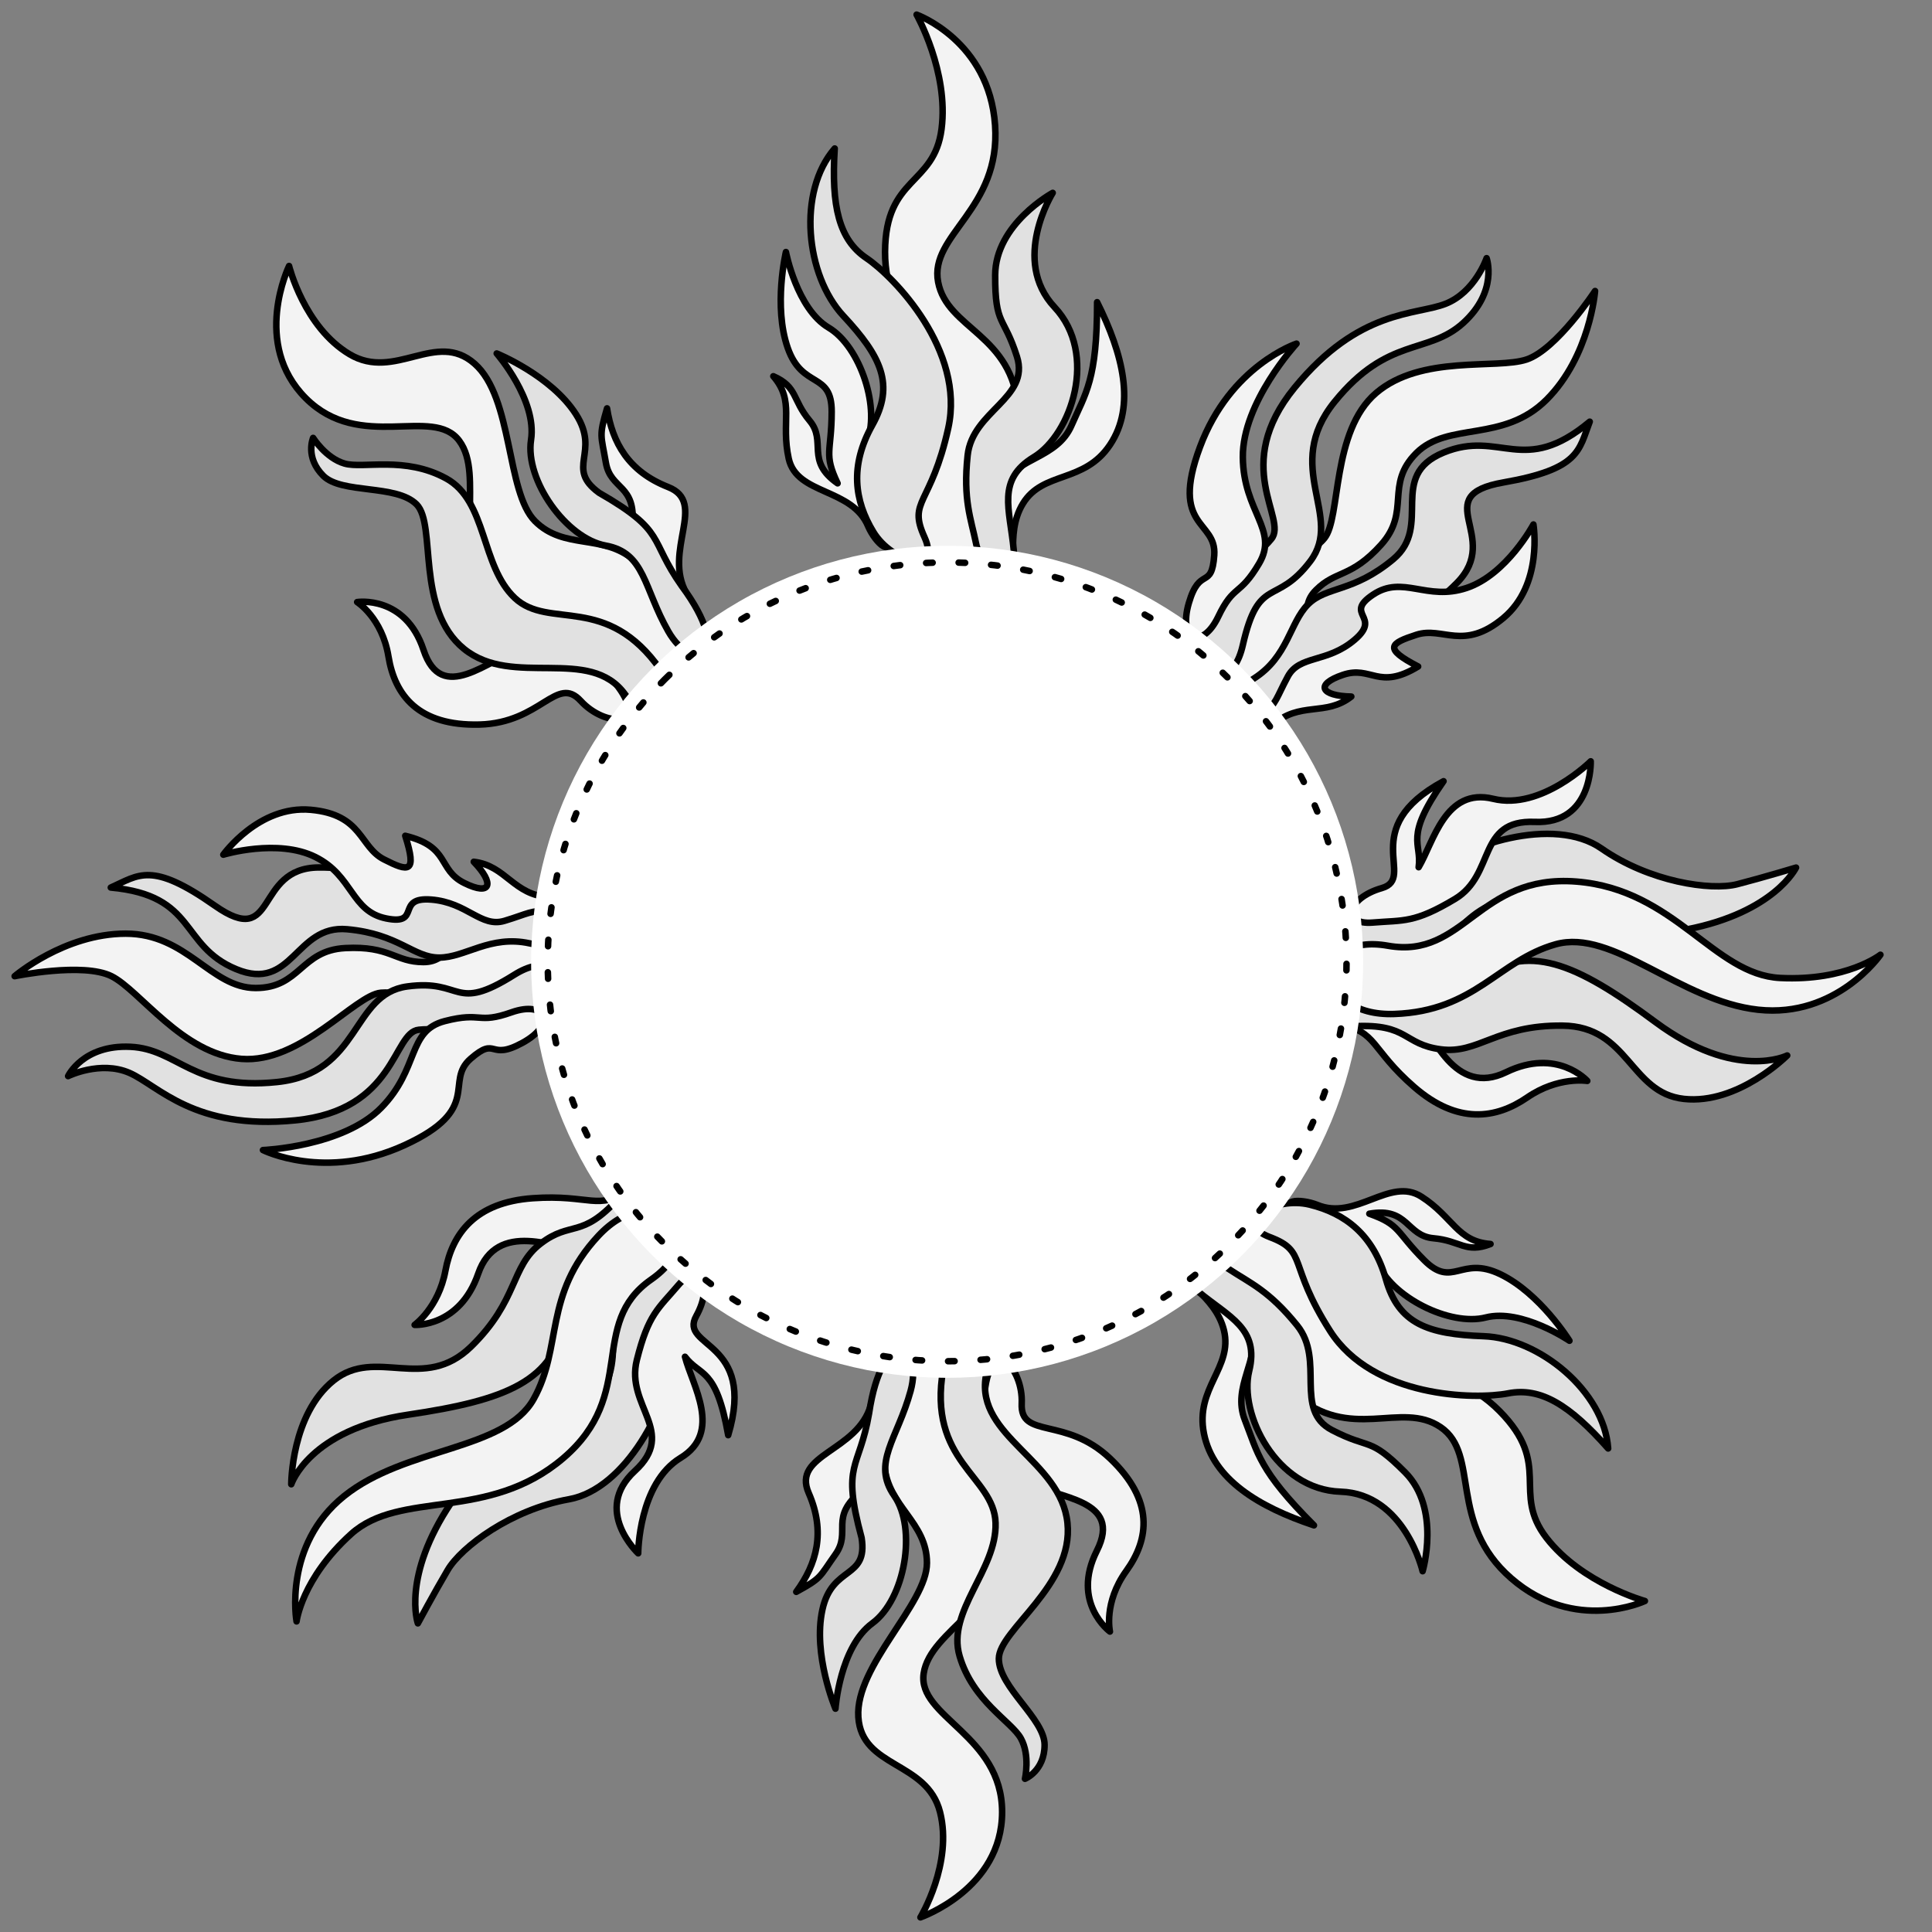 <?xml version="1.0" encoding="UTF-8" standalone="no"?>
<!DOCTYPE svg PUBLIC "-//W3C//DTD SVG 1.1//EN" "http://www.w3.org/Graphics/SVG/1.1/DTD/svg11.dtd">
<svg xmlns="http://www.w3.org/2000/svg" xmlns:xl="http://www.w3.org/1999/xlink" xmlns:dc="http://purl.org/dc/elements/1.1/" version="1.1" viewBox="33.75 60.75 297 297" width="297" height="297">
  <rect x="33.75" y="60.75" width="297" height="297" fill="#808080" stroke="none"/>
  <defs>
    <clipPath id="artboard_clip_path">
      <path d="M 33.75 60.75 L 330.75 60.75 L 330.75 249.75 L 253.073 357.75 L 33.75 357.75 Z"/>
    </clipPath>
  </defs>
  <g id="Enflamed,_Object_(1)" fill-opacity="1" stroke-opacity="1" stroke="none" fill="none" stroke-dasharray="none">
    <title>Enflamed, Object (1)</title>
    <g id="Enflamed,_Object_(1)_Art" clip-path="url(#artboard_clip_path)">
      <title>Art</title>
      <g id="Group_194">
        <g id="Group_188">
          <g id="Graphic_193">
            <path d="M 202.404 107.199 L 202.404 107.199 C 202.404 119.154 200.658 121.14 198.458 126.177 C 196.258 131.214 190.129 131.11 188.137 135.095 C 186.144 139.08 183.442 143.686 187.325 146.419 C 191.207 149.151 187.917 143.196 191.003 138.159 C 194.089 133.122 200.411 135.095 204.396 129.117 C 208.381 123.139 206.389 115.169 202.404 107.199 Z" fill="#f3f3f3"/>
            <path d="M 202.404 107.199 L 202.404 107.199 C 202.404 119.154 200.658 121.14 198.458 126.177 C 196.258 131.214 190.129 131.11 188.137 135.095 C 186.144 139.08 183.442 143.686 187.325 146.419 C 191.207 149.151 187.917 143.196 191.003 138.159 C 194.089 133.122 200.411 135.095 204.396 129.117 C 208.381 123.139 206.389 115.169 202.404 107.199 Z" stroke="black" stroke-linecap="round" stroke-linejoin="round" stroke-width="1"/>
          </g>
          <g id="Graphic_192">
            <path d="M 154.567 99.491 C 154.567 99.491 152.602 107.834 154.847 114.24 C 157.092 120.647 161.617 117.77 161.603 124.046 C 161.588 130.322 160.317 130.424 162.512 135.052 C 157.504 131.562 160.902 128.626 158.21 125.419 C 155.519 122.212 156.394 120.237 152.629 118.585 C 155.985 122.47 153.754 125.597 154.996 131.248 C 156.239 136.9 164.777 135.706 167.227 141.707 C 168.306 144.183 171.278 147.155 170.5 142.153 C 169.164 135.487 164.465 134.271 166.862 129.005 C 169.259 123.739 166.018 114.015 161.13 111.117 C 156.241 108.219 154.567 99.491 154.567 99.491 Z" fill="#f3f3f3"/>
            <path d="M 154.567 99.491 C 154.567 99.491 152.602 107.834 154.847 114.24 C 157.092 120.647 161.617 117.77 161.603 124.046 C 161.588 130.322 160.317 130.424 162.512 135.052 C 157.504 131.562 160.902 128.626 158.21 125.419 C 155.519 122.212 156.394 120.237 152.629 118.585 C 155.985 122.47 153.754 125.597 154.996 131.248 C 156.239 136.9 164.777 135.706 167.227 141.707 C 168.306 144.183 171.278 147.155 170.5 142.153 C 169.164 135.487 164.465 134.271 166.862 129.005 C 169.259 123.739 166.018 114.015 161.13 111.117 C 156.241 108.219 154.567 99.491 154.567 99.491 Z" stroke="black" stroke-linecap="round" stroke-linejoin="round" stroke-width="1"/>
          </g>
          <g id="Graphic_191">
            <path d="M 174.654 63 L 174.654 63 C 174.654 63 179.62 71.789 178.493 80.57 C 177.367 89.35 169.869 87.794 169.807 99.45 C 169.745 111.107 179.214 115.76 179.698 122.688 C 180.183 129.615 172.061 137.204 174.122 143.127 C 176.184 149.049 187.147 148.45 185.03 143.287 C 182.912 138.125 191.11 135.462 190.293 123.772 C 189.475 112.082 179.344 111.4 177.964 104.101 C 176.583 96.801 187.628 92.983 186.72 79.994 C 185.811 67.006 174.654 63 174.654 63 Z" fill="#f3f3f3"/>
            <path d="M 174.654 63 L 174.654 63 C 174.654 63 179.62 71.789 178.493 80.57 C 177.367 89.35 169.869 87.794 169.807 99.45 C 169.745 111.107 179.214 115.76 179.698 122.688 C 180.183 129.615 172.061 137.204 174.122 143.127 C 176.184 149.049 187.147 148.45 185.03 143.287 C 182.912 138.125 191.11 135.462 190.293 123.772 C 189.475 112.082 179.344 111.4 177.964 104.101 C 176.583 96.801 187.628 92.983 186.72 79.994 C 185.811 67.006 174.654 63 174.654 63 Z" stroke="black" stroke-linecap="round" stroke-linejoin="round" stroke-width="1"/>
          </g>
          <g id="Graphic_190">
            <path d="M 162.069 83.574 L 162.069 83.574 C 156.296 90.226 157.581 103.068 163.4 109.313 C 169.219 115.559 171.324 119.895 167.842 126.116 C 164.36 132.337 165.091 137.708 168.011 142.522 C 170.931 147.336 178.456 149.017 175.863 143.315 C 173.27 137.613 176.878 138.526 179.521 126.573 C 182.164 114.62 171.182 103.289 166.95 100.438 C 162.718 97.586 161.522 92.463 162.069 83.574 Z" fill="#e1e1e1"/>
            <path d="M 162.069 83.574 L 162.069 83.574 C 156.296 90.226 157.581 103.068 163.4 109.313 C 169.219 115.559 171.324 119.895 167.842 126.116 C 164.36 132.337 165.091 137.708 168.011 142.522 C 170.931 147.336 178.456 149.017 175.863 143.315 C 173.27 137.613 176.878 138.526 179.521 126.573 C 182.164 114.62 171.182 103.289 166.95 100.438 C 162.718 97.586 161.522 92.463 162.069 83.574 Z" stroke="black" stroke-linecap="round" stroke-linejoin="round" stroke-width="1"/>
          </g>
          <g id="Graphic_189">
            <path d="M 195.58 90.398 C 195.58 90.398 186.753 95.189 186.735 103.067 C 186.717 110.946 188.063 109.197 190.086 115.586 C 192.109 121.974 183.226 123.9 182.501 130.753 C 181.776 137.606 182.998 140.409 183.814 144.371 C 184.629 148.334 190.184 151.57 189.583 145.259 C 188.981 138.948 186.921 134.507 192.681 131.01 C 198.44 127.513 202.629 115.195 195.863 107.973 C 189.098 100.751 195.58 90.398 195.58 90.398 Z" fill="#e1e1e1"/>
            <path d="M 195.58 90.398 C 195.58 90.398 186.753 95.189 186.735 103.067 C 186.717 110.946 188.063 109.197 190.086 115.586 C 192.109 121.974 183.226 123.9 182.501 130.753 C 181.776 137.606 182.998 140.409 183.814 144.371 C 184.629 148.334 190.184 151.57 189.583 145.259 C 188.981 138.948 186.921 134.507 192.681 131.01 C 198.44 127.513 202.629 115.195 195.863 107.973 C 189.098 100.751 195.58 90.398 195.58 90.398 Z" stroke="black" stroke-linecap="round" stroke-linejoin="round" stroke-width="1"/>
          </g>
        </g>
        <g id="Group_182">
          <g id="Graphic_187">
            <path d="M 36 210.816 C 36 210.816 43.628 204.278 53.071 204.278 C 62.515 204.278 66.147 212.633 73.049 212.633 C 79.95 212.633 79.931 206.857 86.832 206.494 C 93.733 206.131 94.479 208.648 98.837 208.648 C 103.196 208.648 101.594 204.407 113.217 204.407 C 122.32 204.4 122.682 214.553 115.418 215.28 C 108.153 216.006 111.168 215.937 104.267 215.937 C 97.365 215.937 96.295 212.996 92.299 213.359 C 88.304 213.722 79.95 224.256 70.869 223.529 C 61.789 222.803 55.251 212.996 50.892 210.816 C 46.533 208.637 36 210.816 36 210.816 Z" fill="#f3f3f3"/>
            <path d="M 36 210.816 C 36 210.816 43.628 204.278 53.071 204.278 C 62.515 204.278 66.147 212.633 73.049 212.633 C 79.95 212.633 79.931 206.857 86.832 206.494 C 93.733 206.131 94.479 208.648 98.837 208.648 C 103.196 208.648 101.594 204.407 113.217 204.407 C 122.32 204.4 122.682 214.553 115.418 215.28 C 108.153 216.006 111.168 215.937 104.267 215.937 C 97.365 215.937 96.295 212.996 92.299 213.359 C 88.304 213.722 79.95 224.256 70.869 223.529 C 61.789 222.803 55.251 212.996 50.892 210.816 C 46.533 208.637 36 210.816 36 210.816 Z" stroke="black" stroke-linecap="round" stroke-linejoin="round" stroke-width="1"/>
          </g>
          <g id="Graphic_186">
            <path d="M 44.22 226.176 L 44.22 226.176 C 44.22 226.176 49.184 223.733 53.651 225.681 C 58.118 227.63 63.571 234.519 79.13 232.976 C 94.689 231.433 94.107 219.437 98.128 219.052 C 102.15 218.666 100.56 220.066 111.442 219.495 C 122.323 218.925 122.146 204.734 112.773 210.62 C 103.4 216.506 105.021 211.213 96.353 212.395 C 87.686 213.577 89.265 225.741 76.337 227.09 C 63.41 228.44 61.097 222.018 53.805 221.672 C 46.512 221.327 44.22 226.176 44.22 226.176 Z" fill="#e1e1e1"/>
            <path d="M 44.22 226.176 L 44.22 226.176 C 44.22 226.176 49.184 223.733 53.651 225.681 C 58.118 227.63 63.571 234.519 79.13 232.976 C 94.689 231.433 94.107 219.437 98.128 219.052 C 102.15 218.666 100.56 220.066 111.442 219.495 C 122.323 218.925 122.146 204.734 112.773 210.62 C 103.4 216.506 105.021 211.213 96.353 212.395 C 87.686 213.577 89.265 225.741 76.337 227.09 C 63.41 228.44 61.097 222.018 53.805 221.672 C 46.512 221.327 44.22 226.176 44.22 226.176 Z" stroke="black" stroke-linecap="round" stroke-linejoin="round" stroke-width="1"/>
          </g>
          <g id="Graphic_185">
            <path d="M 50.782 197.191 C 64.051 198.393 61.315 206.09 70.033 209.722 C 78.75 213.354 79.113 202.871 87.104 203.598 C 95.095 204.324 97.274 207.956 101.27 207.956 C 105.265 207.956 109.101 204.444 115.163 205.767 C 122.32 207.461 121.215 199.129 112.166 199.602 C 107.767 199.32 107.195 199.792 101.235 199.082 C 95.274 198.372 92.762 194.04 82.745 194.103 C 72.729 194.166 76.53 206.826 66.764 199.965 C 56.997 193.105 55.1 195.271 50.782 197.191 Z" fill="#e1e1e1"/>
            <path d="M 50.782 197.191 C 64.051 198.393 61.315 206.09 70.033 209.722 C 78.75 213.354 79.113 202.871 87.104 203.598 C 95.095 204.324 97.274 207.956 101.27 207.956 C 105.265 207.956 109.101 204.444 115.163 205.767 C 122.32 207.461 121.215 199.129 112.166 199.602 C 107.767 199.32 107.195 199.792 101.235 199.082 C 95.274 198.372 92.762 194.04 82.745 194.103 C 72.729 194.166 76.53 206.826 66.764 199.965 C 56.997 193.105 55.1 195.271 50.782 197.191 Z" stroke="black" stroke-linecap="round" stroke-linejoin="round" stroke-width="1"/>
          </g>
          <g id="Graphic_184">
            <path d="M 74.174 237.546 C 74.174 237.546 83.741 242.369 95.91 236.803 C 108.078 231.237 101.995 227.063 106.116 223.489 C 110.238 219.915 108.796 223.951 114.086 221.049 C 119.377 218.146 117.68 214.497 112.375 216.373 C 107.071 218.248 107.919 216.221 102.122 217.72 C 96.326 219.22 98.261 225.016 92.359 231.034 C 86.458 237.051 74.174 237.546 74.174 237.546 Z" fill="#f3f3f3"/>
            <path d="M 74.174 237.546 C 74.174 237.546 83.741 242.369 95.91 236.803 C 108.078 231.237 101.995 227.063 106.116 223.489 C 110.238 219.915 108.796 223.951 114.086 221.049 C 119.377 218.146 117.68 214.497 112.375 216.373 C 107.071 218.248 107.919 216.221 102.122 217.72 C 96.326 219.22 98.261 225.016 92.359 231.034 C 86.458 237.051 74.174 237.546 74.174 237.546 Z" stroke="black" stroke-linecap="round" stroke-linejoin="round" stroke-width="1"/>
          </g>
          <g id="Graphic_183">
            <path d="M 68.079 192.137 C 68.079 192.137 73.528 184.51 81.519 185.236 C 89.509 185.963 88.985 190.927 92.778 192.864 C 96.572 194.801 97.895 195.032 96.047 189.232 C 103.029 190.927 100.971 194.438 105.128 196.496 C 109.285 198.554 109.809 196.577 106.581 193.227 C 111.585 193.832 112.636 198.352 118.205 198.675 C 120.875 198.874 119.175 201.17 118.205 200.855 C 115.38 200.613 114.935 201.218 111.303 202.308 C 107.67 203.397 105.612 199.482 100.043 199.039 C 94.473 198.595 98.59 203.034 93.142 201.944 C 87.693 200.855 88.056 195.406 82.245 192.501 C 76.433 189.595 68.079 192.137 68.079 192.137 Z" fill="#f3f3f3"/>
            <path d="M 68.079 192.137 C 68.079 192.137 73.528 184.51 81.519 185.236 C 89.509 185.963 88.985 190.927 92.778 192.864 C 96.572 194.801 97.895 195.032 96.047 189.232 C 103.029 190.927 100.971 194.438 105.128 196.496 C 109.285 198.554 109.809 196.577 106.581 193.227 C 111.585 193.832 112.636 198.352 118.205 198.675 C 120.875 198.874 119.175 201.17 118.205 200.855 C 115.38 200.613 114.935 201.218 111.303 202.308 C 107.67 203.397 105.612 199.482 100.043 199.039 C 94.473 198.595 98.59 203.034 93.142 201.944 C 87.693 200.855 88.056 195.406 82.245 192.501 C 76.433 189.595 68.079 192.137 68.079 192.137 Z" stroke="black" stroke-linecap="round" stroke-linejoin="round" stroke-width="1"/>
          </g>
        </g>
        <g id="Group_176">
          <g id="Graphic_181">
            <path d="M 166.201 289.928 C 161.137 294.081 164.694 296.141 162.183 299.691 C 159.671 303.241 160.115 303.3 156.155 305.46 C 159.304 301.146 160.694 296.286 158.067 290.265 C 155.441 284.245 165.617 283.953 167.629 276.71 C 169.64 269.467 168.713 271.29 171.727 271.734 C 174.74 272.177 175.745 271.734 173.736 278.834 C 171.727 285.934 169.974 287.118 166.201 289.928 Z" fill="#f3f3f3"/>
            <path d="M 166.201 289.928 C 161.137 294.081 164.694 296.141 162.183 299.691 C 159.671 303.241 160.115 303.3 156.155 305.46 C 159.304 301.146 160.694 296.286 158.067 290.265 C 155.441 284.245 165.617 283.953 167.629 276.71 C 169.64 269.467 168.713 271.29 171.727 271.734 C 174.74 272.177 175.745 271.734 173.736 278.834 C 171.727 285.934 169.974 287.118 166.201 289.928 Z" stroke="black" stroke-linecap="round" stroke-linejoin="round" stroke-width="1"/>
          </g>
          <g id="Graphic_180">
            <path d="M 204.377 311.566 C 204.377 311.566 203.372 307.129 206.888 302.247 C 210.405 297.366 211.224 291.432 204.377 284.94 C 197.529 278.448 190.565 282.012 190.814 276.508 C 191.064 271.005 186.124 265.858 185.119 274.733 C 184.114 283.609 186.9 286.133 191.655 288.644 C 196.41 291.155 206.386 291.153 202.368 299.141 C 198.349 307.129 204.377 311.566 204.377 311.566 Z" fill="#f3f3f3"/>
            <path d="M 204.377 311.566 C 204.377 311.566 203.372 307.129 206.888 302.247 C 210.405 297.366 211.224 291.432 204.377 284.94 C 197.529 278.448 190.565 282.012 190.814 276.508 C 191.064 271.005 186.124 265.858 185.119 274.733 C 184.114 283.609 186.9 286.133 191.655 288.644 C 196.41 291.155 206.386 291.153 202.368 299.141 C 198.349 307.129 204.377 311.566 204.377 311.566 Z" stroke="black" stroke-linecap="round" stroke-linejoin="round" stroke-width="1"/>
          </g>
          <g id="Graphic_179">
            <path d="M 175.243 355.5 C 175.243 355.5 187.801 351.157 187.801 339.313 C 187.801 327.47 174.74 324.706 175.745 317.995 C 176.75 311.283 188.303 307.73 188.303 297.07 C 188.303 286.411 180.411 286.411 179.909 281.279 C 179.407 276.146 180.266 269.435 176.75 269.435 C 173.234 269.435 169.215 279.7 169.717 286.016 C 170.22 292.333 176.247 294.702 176.247 301.018 C 176.247 307.335 165.197 316.81 165.699 324.706 C 166.201 332.602 176.247 331.418 178.257 339.313 C 180.266 347.209 175.243 355.5 175.243 355.5 Z" fill="#f3f3f3"/>
            <path d="M 175.243 355.5 C 175.243 355.5 187.801 351.157 187.801 339.313 C 187.801 327.47 174.74 324.706 175.745 317.995 C 176.75 311.283 188.303 307.73 188.303 297.07 C 188.303 286.411 180.411 286.411 179.909 281.279 C 179.407 276.146 180.266 269.435 176.75 269.435 C 173.234 269.435 169.215 279.7 169.717 286.016 C 170.22 292.333 176.247 294.702 176.247 301.018 C 176.247 307.335 165.197 316.81 165.699 324.706 C 166.201 332.602 176.247 331.418 178.257 339.313 C 180.266 347.209 175.243 355.5 175.243 355.5 Z" stroke="black" stroke-linecap="round" stroke-linejoin="round" stroke-width="1"/>
          </g>
          <g id="Graphic_178">
            <path d="M 162.183 323.421 C 162.183 323.421 158.666 315.124 160.173 308.211 C 161.68 301.297 167.206 303.602 166.201 297.149 C 163.053 285.524 165.84 286.798 167.346 278.041 C 169.37 264.405 175.745 267.19 173.736 274.565 C 171.727 281.939 167.708 285.627 171.224 290.697 C 174.74 295.766 172.876 306.598 167.853 310.285 C 162.83 313.972 162.183 323.421 162.183 323.421 Z" fill="#e1e1e1"/>
            <path d="M 162.183 323.421 C 162.183 323.421 158.666 315.124 160.173 308.211 C 161.68 301.297 167.206 303.602 166.201 297.149 C 163.053 285.524 165.84 286.798 167.346 278.041 C 169.37 264.405 175.745 267.19 173.736 274.565 C 171.727 281.939 167.708 285.627 171.224 290.697 C 174.74 295.766 172.876 306.598 167.853 310.285 C 162.83 313.972 162.183 323.421 162.183 323.421 Z" stroke="black" stroke-linecap="round" stroke-linejoin="round" stroke-width="1"/>
          </g>
          <g id="Graphic_177">
            <path d="M 191.317 334.199 C 191.317 334.199 194.331 332.995 194.331 328.981 C 194.331 324.967 187.298 320.15 187.298 315.734 C 187.298 311.319 198.851 304.495 197.847 294.862 C 196.842 285.228 183.782 281.615 185.289 272.383 C 185.946 268.707 179.896 265.803 178.759 271.179 C 176.237 285.496 186.567 287.626 186.796 294.862 C 187.025 302.097 179.236 308.395 181.266 315.333 C 183.295 322.271 189.23 325.367 190.685 327.984 C 192.139 330.601 191.317 334.199 191.317 334.199 Z" fill="#e1e1e1"/>
            <path d="M 191.317 334.199 C 191.317 334.199 194.331 332.995 194.331 328.981 C 194.331 324.967 187.298 320.15 187.298 315.734 C 187.298 311.319 198.851 304.495 197.847 294.862 C 196.842 285.228 183.782 281.615 185.289 272.383 C 185.946 268.707 179.896 265.803 178.759 271.179 C 176.237 285.496 186.567 287.626 186.796 294.862 C 187.025 302.097 179.236 308.395 181.266 315.333 C 183.295 322.271 189.23 325.367 190.685 327.984 C 192.139 330.601 191.317 334.199 191.317 334.199 Z" stroke="black" stroke-linecap="round" stroke-linejoin="round" stroke-width="1"/>
          </g>
        </g>
        <g id="Group_170">
          <g id="Graphic_175">
            <path d="M 235.741 295.235 L 235.741 295.235 C 227.287 286.781 227.117 284.143 225.112 279.026 C 223.106 273.908 227.513 269.648 226.104 265.421 C 224.695 261.194 223.349 256.027 218.671 256.84 C 213.993 257.653 220.531 259.538 221.911 265.282 C 223.29 271.025 217.424 274.1 218.833 281.145 C 220.242 288.19 227.287 292.417 235.741 295.235 Z" fill="#f3f3f3"/>
            <path d="M 235.741 295.235 L 235.741 295.235 C 227.287 286.781 227.117 284.143 225.112 279.026 C 223.106 273.908 227.513 269.648 226.104 265.421 C 224.695 261.194 223.349 256.027 218.671 256.84 C 213.993 257.653 220.531 259.538 221.911 265.282 C 223.29 271.025 217.424 274.1 218.833 281.145 C 220.242 288.19 227.287 292.417 235.741 295.235 Z" stroke="black" stroke-linecap="round" stroke-linejoin="round" stroke-width="1"/>
          </g>
          <g id="Graphic_174">
            <path d="M 275.017 266.859 C 275.017 266.859 270.507 259.571 264.39 256.628 C 258.272 253.685 257.107 258.919 252.679 254.471 C 248.251 250.024 249.078 249.052 244.253 247.332 C 250.262 246.259 249.936 250.738 254.107 251.102 C 258.277 251.467 259.055 253.481 262.886 251.987 C 257.766 251.613 257.132 247.825 252.257 244.707 C 247.383 241.59 242.19 248.471 236.214 245.96 C 233.7 244.973 229.497 244.973 233.584 247.96 C 239.242 251.728 243.425 249.265 245.454 254.684 C 247.483 260.103 256.65 264.687 262.156 263.28 C 267.662 261.872 275.017 266.859 275.017 266.859 Z" fill="#f3f3f3"/>
            <path d="M 275.017 266.859 C 275.017 266.859 270.507 259.571 264.39 256.628 C 258.272 253.685 257.107 258.919 252.679 254.471 C 248.251 250.024 249.078 249.052 244.253 247.332 C 250.262 246.259 249.936 250.738 254.107 251.102 C 258.277 251.467 259.055 253.481 262.886 251.987 C 257.766 251.613 257.132 247.825 252.257 244.707 C 247.383 241.59 242.19 248.471 236.214 245.96 C 233.7 244.973 229.497 244.973 233.584 247.96 C 239.242 251.728 243.425 249.265 245.454 254.684 C 247.483 260.103 256.65 264.687 262.156 263.28 C 267.662 261.872 275.017 266.859 275.017 266.859 Z" stroke="black" stroke-linecap="round" stroke-linejoin="round" stroke-width="1"/>
          </g>
          <g id="Graphic_173">
            <path d="M 286.616 306.867 L 286.616 306.867 C 286.616 306.867 276.89 304.163 271.478 297.158 C 266.066 290.153 272.468 285.951 264.27 277.665 C 256.071 269.378 246.085 272.784 240.844 268.228 C 235.603 263.672 235.98 252.563 230.334 249.832 C 224.689 247.102 217.361 255.278 222.508 257.431 C 227.655 259.584 223.742 267.265 232.586 274.953 C 241.43 282.641 249.076 275.959 255.214 280.144 C 261.351 284.329 256.241 294.839 266.068 303.381 C 275.894 311.923 286.616 306.867 286.616 306.867 Z" fill="#f3f3f3"/>
            <path d="M 286.616 306.867 L 286.616 306.867 C 286.616 306.867 276.89 304.163 271.478 297.158 C 266.066 290.153 272.468 285.951 264.27 277.665 C 256.071 269.378 246.085 272.784 240.844 268.228 C 235.603 263.672 235.98 252.563 230.334 249.832 C 224.689 247.102 217.361 255.278 222.508 257.431 C 227.655 259.584 223.742 267.265 232.586 274.953 C 241.43 282.641 249.076 275.959 255.214 280.144 C 261.351 284.329 256.241 294.839 266.068 303.381 C 275.894 311.923 286.616 306.867 286.616 306.867 Z" stroke="black" stroke-linecap="round" stroke-linejoin="round" stroke-width="1"/>
          </g>
          <g id="Graphic_172">
            <path d="M 280.967 283.419 L 280.967 283.419 C 280.346 274.633 270.357 266.462 261.826 266.16 C 253.295 265.858 248.74 264.281 246.803 257.42 C 244.867 250.559 240.552 247.278 235.083 245.939 C 229.614 244.599 223.104 248.731 228.97 250.93 C 234.836 253.128 231.639 255.034 238.222 265.355 C 244.805 275.676 260.582 275.923 265.591 274.946 C 270.6 273.97 275.069 276.747 280.967 283.419 Z" fill="#e1e1e1"/>
            <path d="M 280.967 283.419 L 280.967 283.419 C 280.346 274.633 270.357 266.462 261.826 266.16 C 253.295 265.858 248.74 264.281 246.803 257.42 C 244.867 250.559 240.552 247.278 235.083 245.939 C 229.614 244.599 223.104 248.731 228.97 250.93 C 234.836 253.128 231.639 255.034 238.222 265.355 C 244.805 275.676 260.582 275.923 265.591 274.946 C 270.6 273.97 275.069 276.747 280.967 283.419 Z" stroke="black" stroke-linecap="round" stroke-linejoin="round" stroke-width="1"/>
          </g>
          <g id="Graphic_171">
            <path d="M 252.446 302.29 C 252.446 302.29 255.3 292.661 249.742 287.077 C 244.183 281.494 244.468 283.682 238.521 280.595 C 232.573 277.508 237.492 269.864 233.159 264.506 C 228.826 259.148 225.98 258.03 222.601 255.805 C 219.222 253.58 213.007 255.219 217.894 259.257 C 222.782 263.294 227.379 264.977 225.779 271.523 C 224.18 278.068 229.928 289.741 239.819 290.063 C 249.709 290.386 252.446 302.29 252.446 302.29 Z" fill="#e1e1e1"/>
            <path d="M 252.446 302.29 C 252.446 302.29 255.3 292.661 249.742 287.077 C 244.183 281.494 244.468 283.682 238.521 280.595 C 232.573 277.508 237.492 269.864 233.159 264.506 C 228.826 259.148 225.98 258.03 222.601 255.805 C 219.222 253.58 213.007 255.219 217.894 259.257 C 222.782 263.294 227.379 264.977 225.779 271.523 C 224.18 278.068 229.928 289.741 239.819 290.063 C 249.709 290.386 252.446 302.29 252.446 302.29 Z" stroke="black" stroke-linecap="round" stroke-linejoin="round" stroke-width="1"/>
          </g>
        </g>
        <g id="Group_164">
          <g id="Graphic_169">
            <path d="M 278.954 105.485 C 278.954 105.485 278.184 115.501 271.506 122.179 C 264.828 128.857 256.353 125.518 251.473 130.398 C 246.593 135.278 250.69 139.348 246.067 144.485 C 241.444 149.622 239.137 148.369 236.055 151.451 C 232.973 154.533 237.105 156.398 228.886 164.617 C 222.454 171.059 215.018 164.136 219.641 158.485 C 224.264 152.835 222.181 155.015 227.061 150.135 C 231.941 145.255 234.778 146.578 237.347 143.496 C 239.915 140.414 238.374 127.059 245.309 121.152 C 252.243 115.244 263.801 117.556 268.424 116.015 C 273.047 114.474 278.954 105.485 278.954 105.485 Z" fill="#f3f3f3"/>
            <path d="M 278.954 105.485 C 278.954 105.485 278.184 115.501 271.506 122.179 C 264.828 128.857 256.353 125.518 251.473 130.398 C 246.593 135.278 250.69 139.348 246.067 144.485 C 241.444 149.622 239.137 148.369 236.055 151.451 C 232.973 154.533 237.105 156.398 228.886 164.617 C 222.454 171.059 215.018 164.136 219.641 158.485 C 224.264 152.835 222.181 155.015 227.061 150.135 C 231.941 145.255 234.778 146.578 237.347 143.496 C 239.915 140.414 238.374 127.059 245.309 121.152 C 252.243 115.244 263.801 117.556 268.424 116.015 C 273.047 114.474 278.954 105.485 278.954 105.485 Z" stroke="black" stroke-linecap="round" stroke-linejoin="round" stroke-width="1"/>
          </g>
          <g id="Graphic_168">
            <path d="M 262.281 100.437 L 262.281 100.437 C 262.281 100.437 260.498 105.674 255.962 107.455 C 251.426 109.236 242.698 108.22 232.787 120.313 C 222.876 132.406 231.771 140.477 229.2 143.593 C 226.628 146.709 226.763 144.595 219.472 152.693 C 212.181 160.791 222.341 170.7 224.806 159.91 C 227.272 149.121 229.869 154.009 235.162 147.045 C 240.455 140.08 230.737 132.595 238.924 122.5 C 247.111 112.405 253.287 115.311 258.688 110.398 C 264.089 105.486 262.281 100.437 262.281 100.437 Z" fill="#e1e1e1"/>
            <path d="M 262.281 100.437 L 262.281 100.437 C 262.281 100.437 260.498 105.674 255.962 107.455 C 251.426 109.236 242.698 108.22 232.787 120.313 C 222.876 132.406 231.771 140.477 229.2 143.593 C 226.628 146.709 226.763 144.595 219.472 152.693 C 212.181 160.791 222.341 170.7 224.806 159.91 C 227.272 149.121 229.869 154.009 235.162 147.045 C 240.455 140.08 230.737 132.595 238.924 122.5 C 247.111 112.405 253.287 115.311 258.688 110.398 C 264.089 105.486 262.281 100.437 262.281 100.437 Z" stroke="black" stroke-linecap="round" stroke-linejoin="round" stroke-width="1"/>
          </g>
          <g id="Graphic_167">
            <path d="M 278.137 125.572 C 267.904 134.104 264.396 126.728 255.663 130.323 C 246.931 133.919 254.087 141.588 247.923 146.725 C 241.758 151.862 237.649 150.834 234.824 153.66 C 231.999 156.485 231.77 161.681 226.548 165.032 C 220.289 168.895 226.962 174.005 233.026 167.272 C 236.336 164.361 236.407 163.623 241.124 159.91 C 245.84 156.197 250.68 157.484 257.718 150.356 C 264.756 143.229 253.116 136.965 264.874 134.911 C 276.631 132.856 276.441 129.982 278.137 125.572 Z" fill="#e1e1e1"/>
            <path d="M 278.137 125.572 C 267.904 134.104 264.396 126.728 255.663 130.323 C 246.931 133.919 254.087 141.588 247.923 146.725 C 241.758 151.862 237.649 150.834 234.824 153.66 C 231.999 156.485 231.77 161.681 226.548 165.032 C 220.289 168.895 226.962 174.005 233.026 167.272 C 236.336 164.361 236.407 163.623 241.124 159.91 C 245.84 156.197 250.68 157.484 257.718 150.356 C 264.756 143.229 253.116 136.965 264.874 134.911 C 276.631 132.856 276.441 129.982 278.137 125.572 Z" stroke="black" stroke-linecap="round" stroke-linejoin="round" stroke-width="1"/>
          </g>
          <g id="Graphic_166">
            <path d="M 233.061 113.577 C 233.061 113.577 222.885 116.932 218.217 129.472 C 213.548 142.012 220.8 140.662 220.413 146.103 C 220.026 151.545 218.192 147.672 216.503 153.465 C 214.815 159.258 218.595 160.638 221.02 155.561 C 223.444 150.484 224.278 152.517 227.317 147.358 C 230.355 142.2 224.888 139.469 224.806 131.041 C 224.725 122.613 233.061 113.577 233.061 113.577 Z" fill="#f3f3f3"/>
            <path d="M 233.061 113.577 C 233.061 113.577 222.885 116.932 218.217 129.472 C 213.548 142.012 220.8 140.662 220.413 146.103 C 220.026 151.545 218.192 147.672 216.503 153.465 C 214.815 159.258 218.595 160.638 221.02 155.561 C 223.444 150.484 224.278 152.517 227.317 147.358 C 230.355 142.2 224.888 139.469 224.806 131.041 C 224.725 122.613 233.061 113.577 233.061 113.577 Z" stroke="black" stroke-linecap="round" stroke-linejoin="round" stroke-width="1"/>
          </g>
          <g id="Graphic_165">
            <path d="M 269.479 141.376 C 269.479 141.376 271.02 150.622 264.856 155.759 C 258.692 160.896 255.553 157.015 251.5 158.327 C 247.448 159.64 246.349 160.412 251.757 163.207 C 245.622 166.946 244.594 163.007 240.199 164.491 C 235.805 165.975 236.832 167.745 241.484 167.83 C 237.517 170.941 233.578 168.488 229.411 172.197 C 227.383 173.944 226.962 171.119 227.87 170.656 C 230.039 168.83 229.926 168.087 231.724 164.748 C 233.522 161.409 237.745 162.722 241.997 159.098 C 246.249 155.474 240.199 155.245 244.822 152.163 C 249.446 149.081 253.041 153.191 259.205 151.136 C 265.369 149.081 269.479 141.376 269.479 141.376 Z" fill="#f3f3f3"/>
            <path d="M 269.479 141.376 C 269.479 141.376 271.02 150.622 264.856 155.759 C 258.692 160.896 255.553 157.015 251.5 158.327 C 247.448 159.64 246.349 160.412 251.757 163.207 C 245.622 166.946 244.594 163.007 240.199 164.491 C 235.805 165.975 236.832 167.745 241.484 167.83 C 237.517 170.941 233.578 168.488 229.411 172.197 C 227.383 173.944 226.962 171.119 227.87 170.656 C 230.039 168.83 229.926 168.087 231.724 164.748 C 233.522 161.409 237.745 162.722 241.997 159.098 C 246.249 155.474 240.199 155.245 244.822 152.163 C 249.446 149.081 253.041 153.191 259.205 151.136 C 265.369 149.081 269.479 141.376 269.479 141.376 Z" stroke="black" stroke-linecap="round" stroke-linejoin="round" stroke-width="1"/>
          </g>
        </g>
        <g id="Group_158">
          <g id="Graphic_163">
            <path d="M 130.948 141.61 C 131.592 135.093 127.62 136.151 126.886 131.865 C 126.151 127.579 125.796 127.851 127.068 123.524 C 127.892 128.801 130.346 133.221 136.461 135.621 C 142.575 138.02 135.586 145.423 139.285 151.966 C 142.984 158.51 142.351 156.566 139.906 158.383 C 137.461 160.2 137.065 161.224 133.465 154.783 C 129.865 148.341 130.267 146.266 130.948 141.61 Z" fill="#f3f3f3"/>
            <path d="M 130.948 141.61 C 131.592 135.093 127.62 136.151 126.886 131.865 C 126.151 127.579 125.796 127.851 127.068 123.524 C 127.892 128.801 130.346 133.221 136.461 135.621 C 142.575 138.02 135.586 145.423 139.285 151.966 C 142.984 158.51 142.351 156.566 139.906 158.383 C 137.461 160.2 137.065 161.224 133.465 154.783 C 129.865 148.341 130.267 146.266 130.948 141.61 Z" stroke="black" stroke-linecap="round" stroke-linejoin="round" stroke-width="1"/>
          </g>
          <g id="Graphic_162">
            <path d="M 88.653 153.304 C 88.653 153.304 92.501 155.732 93.467 161.67 C 94.432 167.608 98.048 172.383 107.481 172.132 C 116.913 171.88 119.317 164.436 123.033 168.504 C 126.748 172.571 133.881 172.718 128.315 165.732 C 122.75 158.745 118.995 158.93 113.857 160.517 C 108.719 162.104 101.667 169.159 98.86 160.67 C 96.053 152.18 88.653 153.304 88.653 153.304 Z" fill="#f3f3f3"/>
            <path d="M 88.653 153.304 C 88.653 153.304 92.501 155.732 93.467 161.67 C 94.432 167.608 98.048 172.383 107.481 172.132 C 116.913 171.88 119.317 164.436 123.033 168.504 C 126.748 172.571 133.881 172.718 128.315 165.732 C 122.75 158.745 118.995 158.93 113.857 160.517 C 108.719 162.104 101.667 169.159 98.86 160.67 C 96.053 152.18 88.653 153.304 88.653 153.304 Z" stroke="black" stroke-linecap="round" stroke-linejoin="round" stroke-width="1"/>
          </g>
          <g id="Graphic_161">
            <path d="M 78.188 101.637 C 78.188 101.637 72.379 113.588 80.754 121.963 C 89.129 130.338 100.318 123.057 104.353 128.513 C 108.388 133.969 102.732 144.651 110.269 152.188 C 117.806 159.726 123.387 154.145 127.371 157.419 C 131.355 160.693 135.493 166.046 137.98 163.56 C 140.466 161.074 136.049 150.974 131.227 146.863 C 126.406 142.751 120.468 145.339 116.002 140.872 C 111.535 136.405 112.65 121.891 106.711 116.663 C 100.773 111.435 94.506 119.377 87.502 115.214 C 80.498 111.052 78.188 101.637 78.188 101.637 Z" fill="#f3f3f3"/>
            <path d="M 78.188 101.637 C 78.188 101.637 72.379 113.588 80.754 121.963 C 89.129 130.338 100.318 123.057 104.353 128.513 C 108.388 133.969 102.732 144.651 110.269 152.188 C 117.806 159.726 123.387 154.145 127.371 157.419 C 131.355 160.693 135.493 166.046 137.98 163.56 C 140.466 161.074 136.049 150.974 131.227 146.863 C 126.406 142.751 120.468 145.339 116.002 140.872 C 111.535 136.405 112.65 121.891 106.711 116.663 C 100.773 111.435 94.506 119.377 87.502 115.214 C 80.498 111.052 78.188 101.637 78.188 101.637 Z" stroke="black" stroke-linecap="round" stroke-linejoin="round" stroke-width="1"/>
          </g>
          <g id="Graphic_160">
            <path d="M 110.106 115.086 C 110.106 115.086 118.459 118.466 122.282 124.42 C 126.105 130.374 120.568 132.652 125.842 136.504 C 136.287 142.499 133.416 143.568 138.543 150.825 C 146.755 161.899 140.277 164.437 136.483 157.802 C 132.689 151.166 132.924 145.717 126.852 144.619 C 120.781 143.52 114.44 134.543 115.385 128.384 C 116.33 122.225 110.106 115.086 110.106 115.086 Z" fill="#e1e1e1"/>
            <path d="M 110.106 115.086 C 110.106 115.086 118.459 118.466 122.282 124.42 C 126.105 130.374 120.568 132.652 125.842 136.504 C 136.287 142.499 133.416 143.568 138.543 150.825 C 146.755 161.899 140.277 164.437 136.483 157.802 C 132.689 151.166 132.924 145.717 126.852 144.619 C 120.781 143.52 114.44 134.543 115.385 128.384 C 116.33 122.225 110.106 115.086 110.106 115.086 Z" stroke="black" stroke-linecap="round" stroke-linejoin="round" stroke-width="1"/>
          </g>
          <g id="Graphic_159">
            <path d="M 81.884 128.066 C 81.884 128.066 80.604 131.048 83.443 133.887 C 86.281 136.725 94.66 135.158 97.782 138.28 C 100.904 141.403 97.56 154.397 105.082 160.499 C 112.605 166.6 124.394 159.92 129.857 167.514 C 131.992 170.578 138.323 168.353 135.326 163.748 C 126.985 151.841 118.174 157.639 112.896 152.685 C 107.618 147.73 108.672 137.769 102.332 134.298 C 95.991 130.828 89.604 132.835 86.725 132.013 C 83.847 131.192 81.884 128.066 81.884 128.066 Z" fill="#e1e1e1"/>
            <path d="M 81.884 128.066 C 81.884 128.066 80.604 131.048 83.443 133.887 C 86.281 136.725 94.66 135.158 97.782 138.28 C 100.904 141.403 97.56 154.397 105.082 160.499 C 112.605 166.6 124.394 159.92 129.857 167.514 C 131.992 170.578 138.323 168.353 135.326 163.748 C 126.985 151.841 118.174 157.639 112.896 152.685 C 107.618 147.73 108.672 137.769 102.332 134.298 C 95.991 130.828 89.604 132.835 86.725 132.013 C 83.847 131.192 81.884 128.066 81.884 128.066 Z" stroke="black" stroke-linecap="round" stroke-linejoin="round" stroke-width="1"/>
          </g>
        </g>
        <g id="Group_152">
          <g id="Graphic_157">
            <path d="M 97.491 264.421 C 97.491 264.421 101.167 261.781 102.224 256.092 C 103.281 250.403 106.799 245.57 115.65 244.948 C 124.502 244.326 125.755 246.997 130.507 243.606 C 133.437 241.487 137.645 245.214 134.944 248.984 C 129.541 256.08 128.861 254.521 124.076 253.493 C 119.292 252.464 110.115 248.281 107.264 256.544 C 104.412 264.807 97.491 264.421 97.491 264.421 Z" fill="#f3f3f3"/>
            <path d="M 97.491 264.421 C 97.491 264.421 101.167 261.781 102.224 256.092 C 103.281 250.403 106.799 245.57 115.65 244.948 C 124.502 244.326 125.755 246.997 130.507 243.606 C 133.437 241.487 137.645 245.214 134.944 248.984 C 129.541 256.08 128.861 254.521 124.076 253.493 C 119.292 252.464 110.115 248.281 107.264 256.544 C 104.412 264.807 97.491 264.421 97.491 264.421 Z" stroke="black" stroke-linecap="round" stroke-linejoin="round" stroke-width="1"/>
          </g>
          <g id="Graphic_156">
            <path d="M 78.525 288.922 C 78.525 288.922 78.496 278.223 85.028 272.974 C 91.56 267.725 98.885 274.882 106.18 267.75 C 113.476 260.618 112.198 255.499 116.859 251.924 C 121.52 248.348 123.139 251.262 128.783 245.02 C 134.427 238.778 139.087 247.198 133.49 251.61 C 127.894 256.022 122.188 253.381 120.625 263.22 C 119.061 273.06 111.65 275.98 96.467 278.229 C 81.285 280.477 78.525 288.922 78.525 288.922 C 78.525 288.922 78.525 288.922 78.525 288.922 Z" fill="#e1e1e1"/>
            <path d="M 78.525 288.922 C 78.525 288.922 78.496 278.223 85.028 272.974 C 91.56 267.725 98.885 274.882 106.18 267.75 C 113.476 260.618 112.198 255.499 116.859 251.924 C 121.52 248.348 123.139 251.262 128.783 245.02 C 134.427 238.778 139.087 247.198 133.49 251.61 C 127.894 256.022 122.188 253.381 120.625 263.22 C 119.061 273.06 111.65 275.98 96.467 278.229 C 81.285 280.477 78.525 288.922 78.525 288.922 C 78.525 288.922 78.525 288.922 78.525 288.922 Z" stroke="black" stroke-linecap="round" stroke-linejoin="round" stroke-width="1"/>
          </g>
          <g id="Graphic_155">
            <path d="M 97.985 310.304 C 97.985 310.304 95.457 303.123 103.138 291.708 C 110.82 280.293 118.82 285.755 125.412 276.203 C 132.004 266.651 121.711 262.604 138.142 253.326 C 141.019 251.658 144.262 254.469 142.15 255.98 C 140.038 257.49 137.504 262.41 137.077 269.477 C 136.649 276.543 130.034 289.659 121.199 291.231 C 112.363 292.803 104.688 298.519 102.576 302.099 C 100.463 305.678 97.985 310.304 97.985 310.304 C 97.985 310.304 97.985 310.304 97.985 310.304 Z" fill="#e1e1e1"/>
            <path d="M 97.985 310.304 C 97.985 310.304 95.457 303.123 103.138 291.708 C 110.82 280.293 118.82 285.755 125.412 276.203 C 132.004 266.651 121.711 262.604 138.142 253.326 C 141.019 251.658 144.262 254.469 142.15 255.98 C 140.038 257.49 137.504 262.41 137.077 269.477 C 136.649 276.543 130.034 289.659 121.199 291.231 C 112.363 292.803 104.688 298.519 102.576 302.099 C 100.463 305.678 97.985 310.304 97.985 310.304 C 97.985 310.304 97.985 310.304 97.985 310.304 Z" stroke="black" stroke-linecap="round" stroke-linejoin="round" stroke-width="1"/>
          </g>
          <g id="Graphic_154">
            <path d="M 131.859 299.537 C 131.859 299.537 131.895 288.795 138.382 284.857 C 144.87 280.92 140.161 273.689 139.049 269.319 C 141.4 272.425 143.827 270.808 145.693 281.376 C 150.079 266.698 138.046 267.99 140.784 263.05 C 143.522 258.11 141.142 254.639 138.037 258.298 C 134.932 261.958 133.424 262.737 131.648 269.824 C 129.872 276.911 137.921 280.835 131.344 286.875 C 124.767 292.916 131.859 299.537 131.859 299.537 Z" fill="#f3f3f3"/>
            <path d="M 131.859 299.537 C 131.859 299.537 131.895 288.795 138.382 284.857 C 144.87 280.92 140.161 273.689 139.049 269.319 C 141.4 272.425 143.827 270.808 145.693 281.376 C 150.079 266.698 138.046 267.99 140.784 263.05 C 143.522 258.11 141.142 254.639 138.037 258.298 C 134.932 261.958 133.424 262.737 131.648 269.824 C 129.872 276.911 137.921 280.835 131.344 286.875 C 124.767 292.916 131.859 299.537 131.859 299.537 Z" stroke="black" stroke-linecap="round" stroke-linejoin="round" stroke-width="1"/>
          </g>
          <g id="Graphic_153">
            <path d="M 79.339 310.004 C 79.339 310.004 77.215 298.315 86.653 290.733 C 96.091 283.152 111.316 283.792 115.786 275.825 C 120.255 267.857 117.263 259.813 125.737 250.725 C 134.211 241.638 143.643 250.615 133.846 257.451 C 124.049 264.288 131.887 275.063 120.331 284.917 C 108.774 294.771 95.309 289.704 87.715 296.578 C 80.121 303.452 79.339 310.004 79.339 310.004 Z" fill="#f3f3f3"/>
            <path d="M 79.339 310.004 C 79.339 310.004 77.215 298.315 86.653 290.733 C 96.091 283.152 111.316 283.792 115.786 275.825 C 120.255 267.857 117.263 259.813 125.737 250.725 C 134.211 241.638 143.643 250.615 133.846 257.451 C 124.049 264.288 131.887 275.063 120.331 284.917 C 108.774 294.771 95.309 289.704 87.715 296.578 C 80.121 303.452 79.339 310.004 79.339 310.004 Z" stroke="black" stroke-linecap="round" stroke-linejoin="round" stroke-width="1"/>
          </g>
        </g>
        <g id="Group_146">
          <g id="Graphic_151">
            <path d="M 277.757 226.915 C 277.757 226.915 273.291 226.183 268.521 229.458 C 263.75 232.733 257.845 233.664 251.146 227.844 C 244.447 222.025 245.451 219.25 239.692 218.287 C 236.122 217.714 235.782 212.103 240.357 211.347 C 249.196 210.151 248.575 211.733 251.231 215.844 C 253.887 219.955 257.417 229.402 265.277 225.575 C 273.136 221.748 277.757 226.915 277.757 226.915 Z" fill="#f3f3f3"/>
            <path d="M 277.757 226.915 C 277.757 226.915 273.291 226.183 268.521 229.458 C 263.75 232.733 257.845 233.664 251.146 227.844 C 244.447 222.025 245.451 219.25 239.692 218.287 C 236.122 217.714 235.782 212.103 240.357 211.347 C 249.196 210.151 248.575 211.733 251.231 215.844 C 253.887 219.955 257.417 229.402 265.277 225.575 C 273.136 221.748 277.757 226.915 277.757 226.915 Z" stroke="black" stroke-linecap="round" stroke-linejoin="round" stroke-width="1"/>
          </g>
          <g id="Graphic_150">
            <path d="M 308.493 223.002 C 308.493 223.002 300.948 230.587 292.617 229.68 C 284.287 228.773 284.168 218.532 273.966 218.417 C 263.764 218.301 261.049 222.825 255.225 222.057 C 249.401 221.289 250.316 218.084 241.911 218.507 C 233.507 218.929 236.165 209.681 243.243 210.519 C 250.32 211.356 252.487 217.258 260.55 211.406 C 268.613 205.555 275.918 208.73 288.244 217.876 C 300.57 227.021 308.493 223.002 308.493 223.002 C 308.493 223.002 308.493 223.002 308.493 223.002 Z" fill="#e1e1e1"/>
            <path d="M 308.493 223.002 C 308.493 223.002 300.948 230.587 292.617 229.68 C 284.287 228.773 284.168 218.532 273.966 218.417 C 263.764 218.301 261.049 222.825 255.225 222.057 C 249.401 221.289 250.316 218.084 241.911 218.507 C 233.507 218.929 236.165 209.681 243.243 210.519 C 250.32 211.356 252.487 217.258 260.55 211.406 C 268.613 205.555 275.918 208.73 288.244 217.876 C 300.57 227.021 308.493 223.002 308.493 223.002 C 308.493 223.002 308.493 223.002 308.493 223.002 Z" stroke="black" stroke-linecap="round" stroke-linejoin="round" stroke-width="1"/>
          </g>
          <g id="Graphic_149">
            <path d="M 309.852 194.122 C 309.852 194.122 306.562 200.987 293.059 203.627 C 279.555 206.267 277.76 196.748 266.345 198.841 C 254.929 200.934 259.346 211.074 241.167 206.015 C 237.953 205.161 237.648 200.88 240.209 201.305 C 242.77 201.731 248.041 200.043 253.34 195.349 C 258.64 190.655 272.591 186.057 279.95 191.194 C 287.31 196.33 296.779 197.715 300.804 196.678 C 304.829 195.64 309.852 194.122 309.852 194.122 C 309.852 194.122 309.852 194.122 309.852 194.122 Z" fill="#e1e1e1"/>
            <path d="M 309.852 194.122 C 309.852 194.122 306.562 200.987 293.059 203.627 C 279.555 206.267 277.76 196.748 266.345 198.841 C 254.929 200.934 259.346 211.074 241.167 206.015 C 237.953 205.161 237.648 200.88 240.209 201.305 C 242.77 201.731 248.041 200.043 253.34 195.349 C 258.64 190.655 272.591 186.057 279.95 191.194 C 287.31 196.33 296.779 197.715 300.804 196.678 C 304.829 195.64 309.852 194.122 309.852 194.122 C 309.852 194.122 309.852 194.122 309.852 194.122 Z" stroke="black" stroke-linecap="round" stroke-linejoin="round" stroke-width="1"/>
          </g>
          <g id="Graphic_148">
            <path d="M 278.286 177.782 C 278.286 177.782 270.664 185.353 263.293 183.55 C 255.921 181.747 254.138 190.189 251.834 194.066 C 252.368 190.207 249.509 189.634 255.662 180.842 C 242.181 188.12 251.603 195.715 246.174 197.272 C 240.746 198.828 239.974 202.967 244.757 202.574 C 249.541 202.182 251.157 202.697 257.425 198.942 C 263.692 195.186 260.775 186.72 269.696 187.1 C 278.618 187.479 278.286 177.782 278.286 177.782 Z" fill="#f3f3f3"/>
            <path d="M 278.286 177.782 C 278.286 177.782 270.664 185.353 263.293 183.55 C 255.921 181.747 254.138 190.189 251.834 194.066 C 252.368 190.207 249.509 189.634 255.662 180.842 C 242.181 188.12 251.603 195.715 246.174 197.272 C 240.746 198.828 239.974 202.967 244.757 202.574 C 249.541 202.182 251.157 202.697 257.425 198.942 C 263.692 195.186 260.775 186.72 269.696 187.1 C 278.618 187.479 278.286 177.782 278.286 177.782 Z" stroke="black" stroke-linecap="round" stroke-linejoin="round" stroke-width="1"/>
          </g>
          <g id="Graphic_147">
            <path d="M 322.825 207.519 C 322.825 207.519 316.061 217.286 304.026 215.973 C 291.991 214.66 281.679 203.442 272.884 205.915 C 264.09 208.389 260.517 216.193 248.099 216.626 C 235.681 217.06 235.36 204.044 247.122 206.137 C 258.883 208.23 260.96 195.068 276.1 196.272 C 291.239 197.476 297.177 210.58 307.408 211.089 C 317.639 211.599 322.825 207.519 322.825 207.519 Z" fill="#f3f3f3"/>
            <path d="M 322.825 207.519 C 322.825 207.519 316.061 217.286 304.026 215.973 C 291.991 214.66 281.679 203.442 272.884 205.915 C 264.09 208.389 260.517 216.193 248.099 216.626 C 235.681 217.06 235.36 204.044 247.122 206.137 C 258.883 208.23 260.96 195.068 276.1 196.272 C 291.239 197.476 297.177 210.58 307.408 211.089 C 317.639 211.599 322.825 207.519 322.825 207.519 Z" stroke="black" stroke-linecap="round" stroke-linejoin="round" stroke-width="1"/>
          </g>
        </g>
        <g id="Graphic_145">
          <circle cx="179.35" cy="208.607" r="63.953" fill="white"/>
        </g>
        <g id="Graphic_195">
          <circle cx="179.35" cy="208.607" r="61.4" fill="white"/>
          <path d="M 135.933 165.191 C 159.912 141.213 198.788 141.213 222.766 165.191 C 246.745 189.169 246.745 228.046 222.766 252.024 C 198.788 276.002 159.912 276.002 135.933 252.024 C 111.955 228.046 111.955 189.169 135.933 165.191" stroke="black" stroke-linecap="round" stroke-linejoin="round" stroke-dasharray="1.0,4.0" stroke-width="1"/>
        </g>
      </g>
    </g>
  </g>
</svg>
